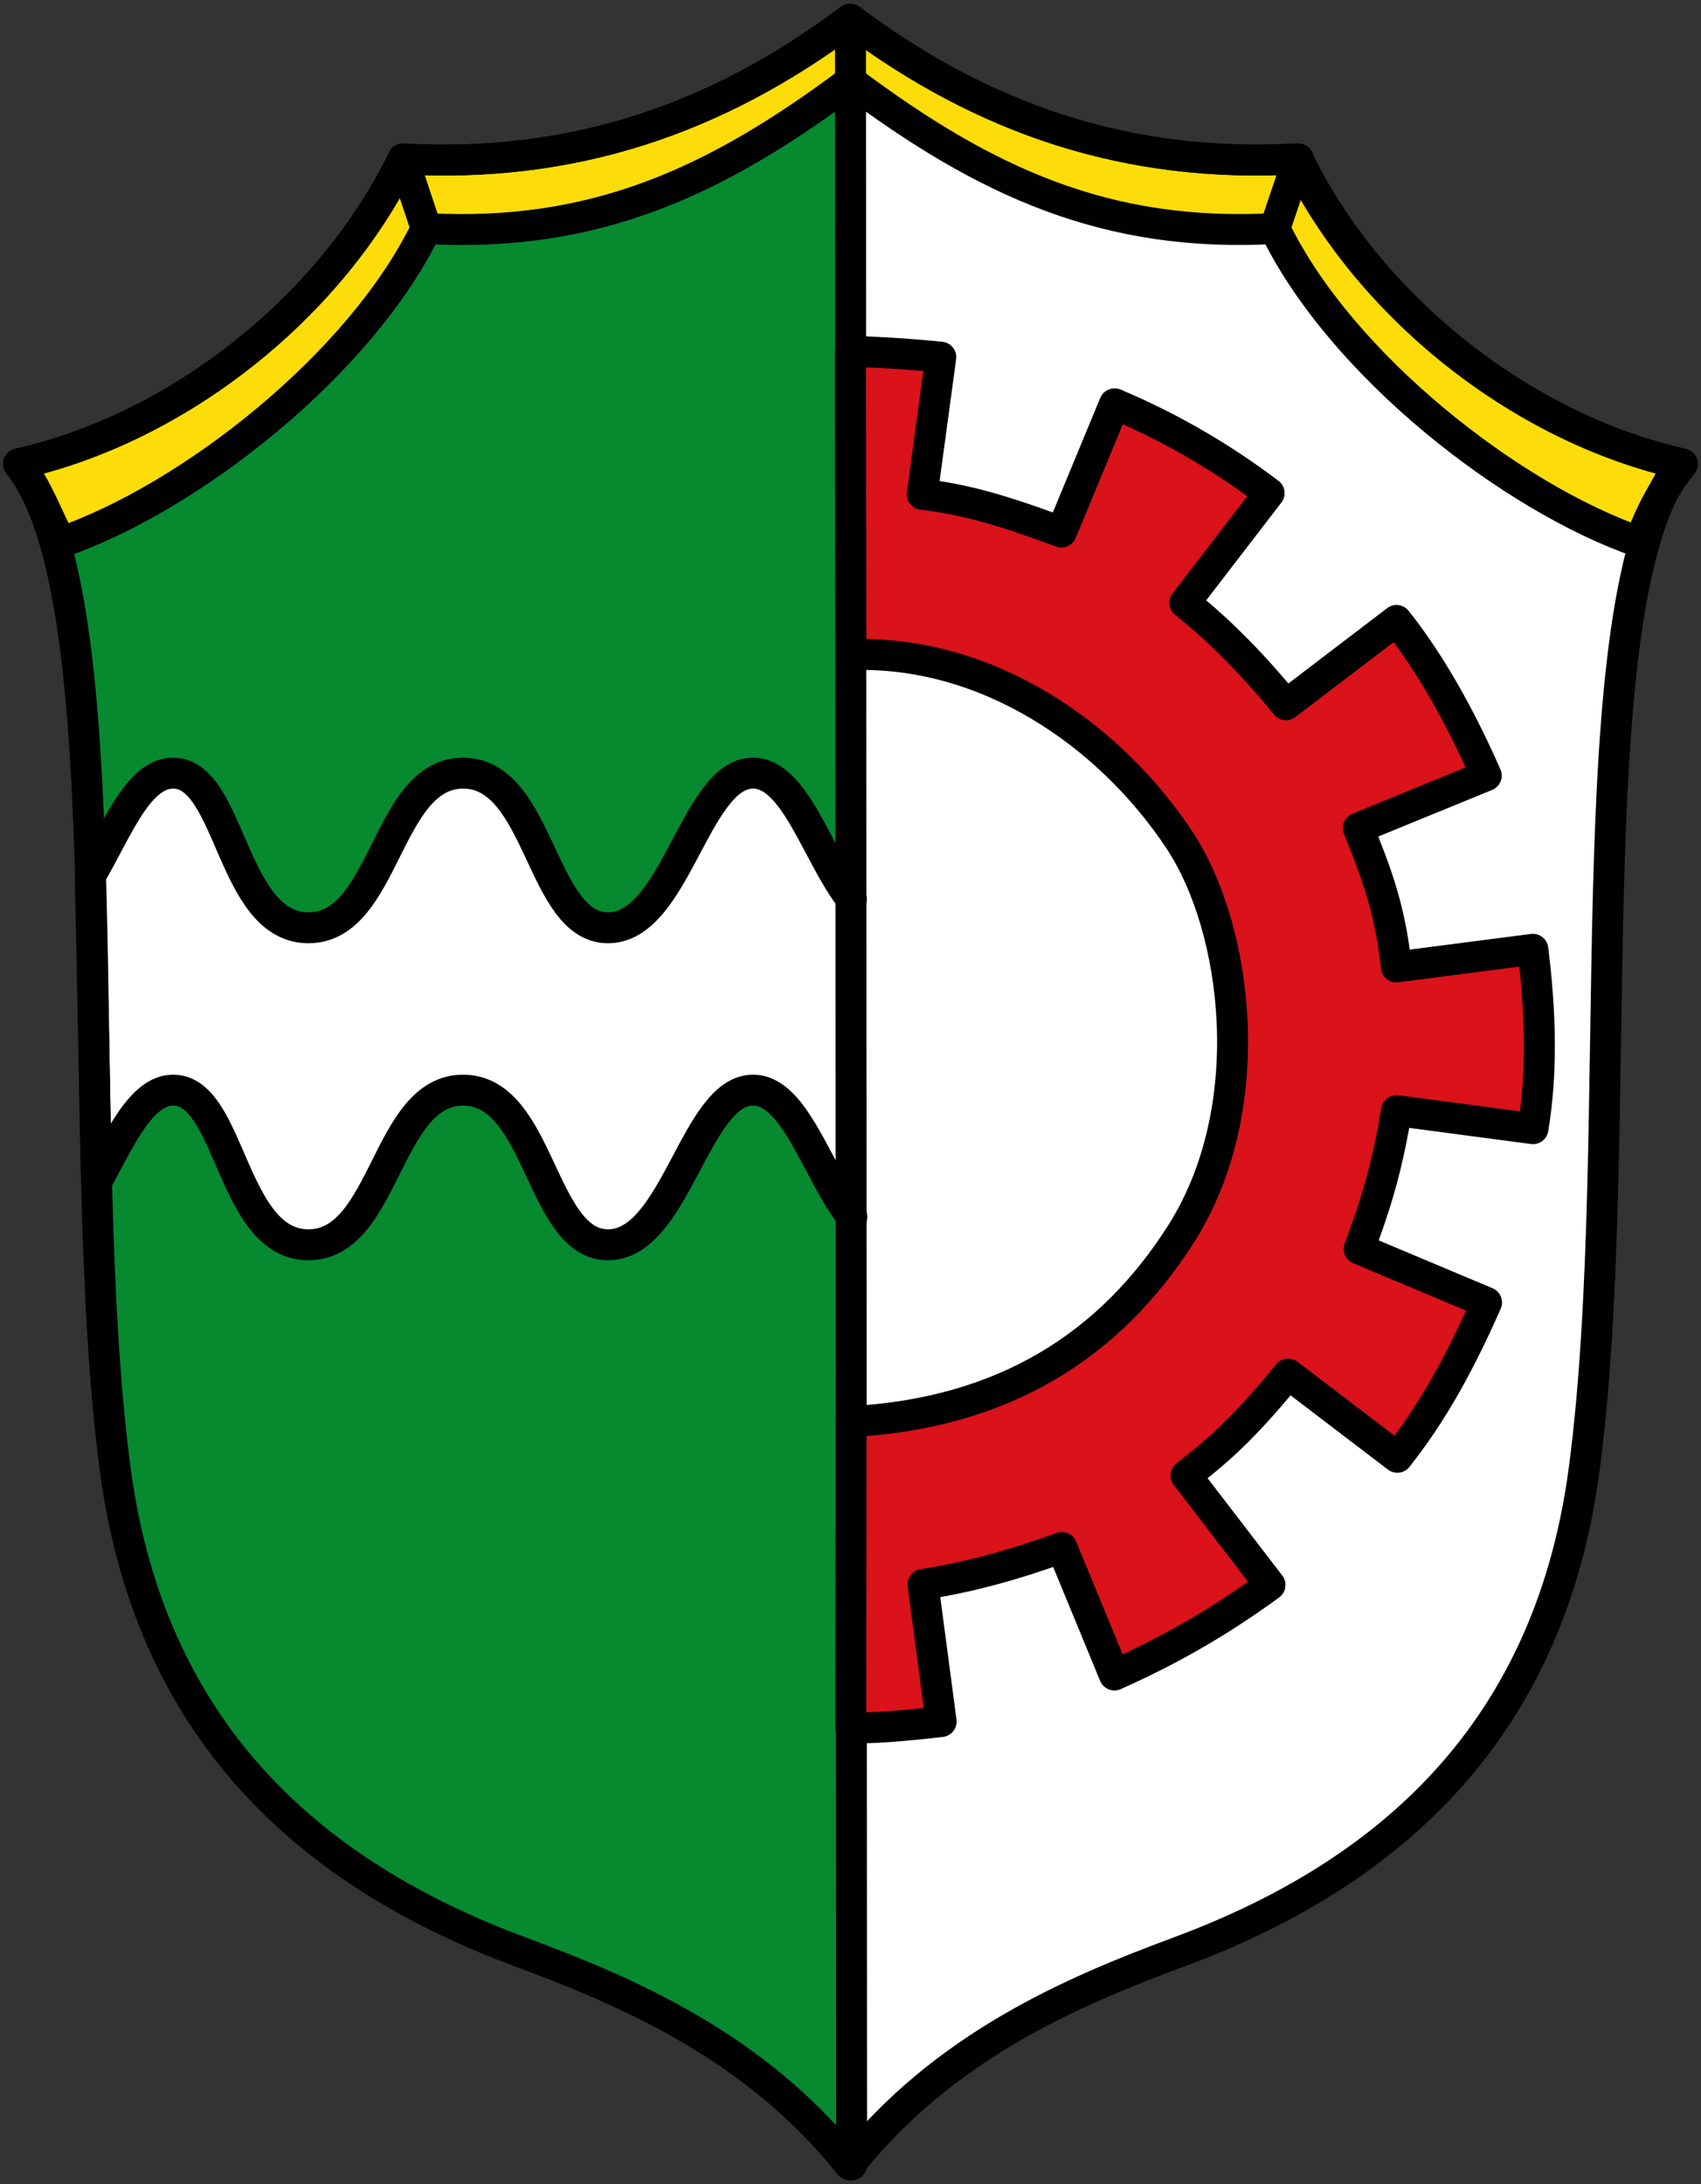 <svg xmlns="http://www.w3.org/2000/svg" viewBox="0 0 412.5 529.687" height="565" width="440"><rect x="0" y="0" width="412.5" height="529.687" fill="#333333" stroke="none"/><path d="M14.802 137.144c-2.486-10.556-5.816-19.013-10.308-24.644 39.454-8.885 76.163-38.695 93.243-73.955 40.777 2.266 75.876-9.428 108.32-33.858" fill="none" stroke="#00fc00" stroke-width=".938"/><path d="M206.057 525c-22.844-28.724-53.903-41.999-79.688-51.563-47.394-17.579-89.618-50.382-98.437-117.187-10.683-80.923 2.864-210.775-23.438-243.75 39.454-8.885 76.163-38.695 93.243-73.955 40.777 2.266 75.876-9.428 108.32-33.858" fill="#078930"/><path d="M206.528 525c22.844-28.724 53.903-41.999 79.688-51.563 47.394-17.579 89.618-50.382 98.437-117.187 10.683-80.923-2.864-210.775 23.438-243.75-39.454-8.885-76.163-38.695-93.243-73.955-40.778 2.266-75.876-9.428-108.32-33.858" fill="#fff"/><path d="M309.138 55.42c15.928 32.883 57.188 65.247 88.56 76.099 2-6.048 5.6-13.117 10.308-19.019-39.454-8.885-76.163-38.695-93.243-73.955-40.777 2.266-75.876-9.428-108.513-33.858-32.637 24.43-67.736 36.124-108.513 33.858-17.08 35.26-53.789 65.07-93.243 73.955 4.708 5.902 6.882 12.744 10.308 19.019 31.372-10.852 72.632-43.216 88.56-76.099 40.777 2.266 70.25-11.303 102.888-35.733 32.637 24.43 62.11 37.999 102.888 35.733z" fill="#fcdd09" stroke="#000100" stroke-width="7.5" stroke-linecap="round" stroke-linejoin="round"/><path d="M206.582 295.084c-8.449-10.807-13.718-30.709-23.963-30.709-14.062 0-18.749 37.5-35.156 37.5-16.406 0-16.406-37.5-35.156-37.5s-18.75 37.5-37.5 37.5-18.75-37.5-32.813-37.5c-7.792 0-12.961 11.98-18.586 22.248l-1.518-74.204C28.3 201.524 33.395 187.5 41.994 187.5c14.063 0 14.063 37.5 32.813 37.5s18.75-37.5 37.5-37.5 18.75 37.5 35.156 37.5c16.407 0 21.094-37.5 35.156-37.5 10.2 0 15.468 19.727 23.852 30.565" fill="#fff" stroke="#000" stroke-width="7.5" stroke-linecap="round" stroke-linejoin="round"/><path d="M285.744 473.437c47.395-17.579 89.619-50.382 98.438-117.187 10.682-80.923-2.864-210.775 23.437-243.75-39.454-8.885-76.162-38.695-93.243-73.955-40.777 2.266-75.875-9.428-108.32-33.858-32.443 24.43-67.542 36.124-108.319 33.858-17.08 35.26-53.789 65.07-93.243 73.955 26.302 32.975 12.755 162.827 23.438 243.75 8.819 66.805 51.043 99.608 98.437 117.187 25.785 9.564 56.844 22.84 79.688 51.563 22.844-28.724 53.902-41.999 79.687-51.563z" fill="none" stroke="#000" stroke-width="7.5" stroke-linejoin="round"/><path d="M309.138 55.42l5.71-16.875m-217.11 0l5.624 16.875M206.25 4.687L206.528 525" fill="none" stroke="#000" stroke-width="7.5" stroke-linecap="round" stroke-linejoin="round"/><path d="M206.23 85.186c6.216.205 12.942.536 21.92 1.431l-4.514 33.258c9.746 1.173 18.155 3.354 33.762 9.16l12.888-31.107c12.494 5.278 24.988 12.21 37.481 21.664l-20.446 26.595c8.93 7.12 17.002 15.524 24.54 24.73l26.806-20.45c7.968 10.046 15.189 22.707 21.763 37.63l-31.034 12.705c3.673 9.43 7.564 18.21 9.221 33.691l33.11-4.28c1.933 15.465 2.267 30.13.025 43.508l-33.093-4.384c-2.568 15.687-5.806 24.665-9.055 33.542l30.892 12.996c-8.383 19.065-15.337 29.516-21.637 37.539l-26.48-20.188c-11.976 14.658-18.152 19.378-24.756 24.613l20.361 26.534c-13.781 10.093-26.025 16.599-37.727 21.842l-12.754-30.936c-13.593 4.963-24.242 7.472-33.672 8.966l4.404 33.258c-9.391 1.077-17.38 1.753-21.914 1.442l.073-74.185c36.943-2 62.79-18.383 80.053-45.567 19.295-30.386 13.816-74.04-.48-95.565-17.122-25.782-46.771-46.006-79.607-44.858z" fill="#da121a" stroke="#000" stroke-width="7.5" stroke-linecap="round" stroke-linejoin="round"/></svg>
